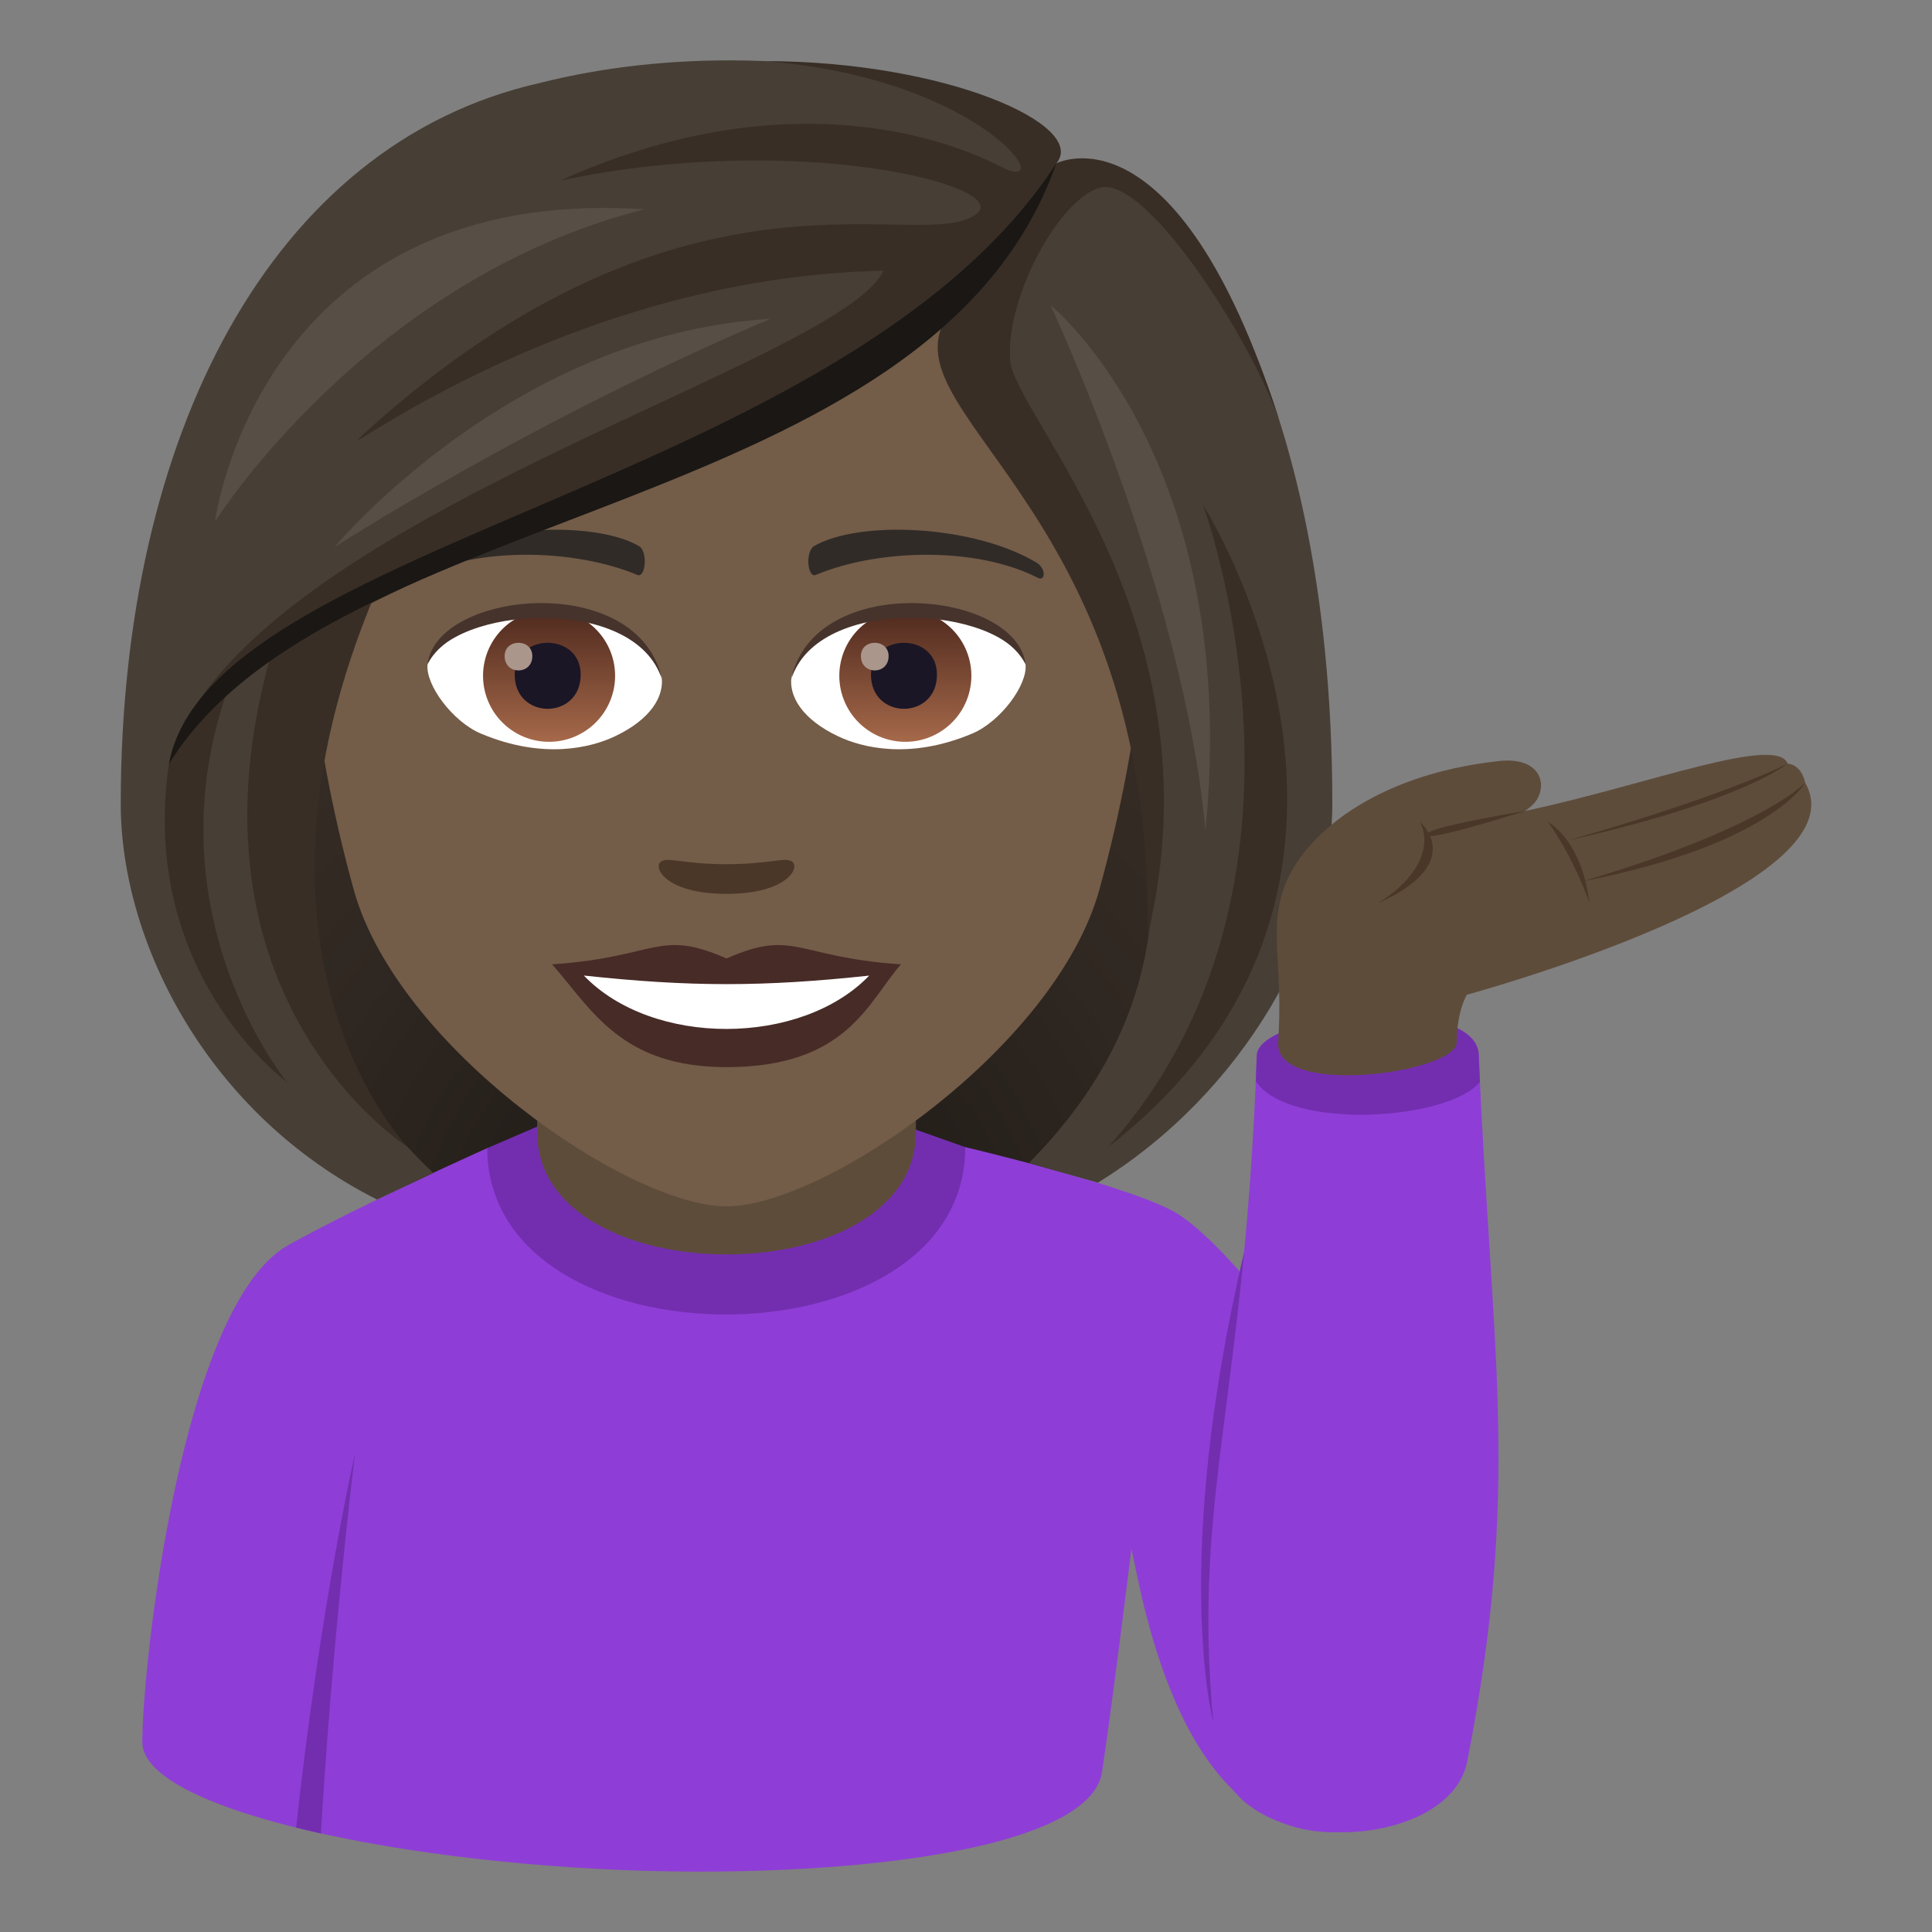 <svg xmlns="http://www.w3.org/2000/svg" xml:space="preserve" style="enable-background:new 0 0 64 64" viewBox="0 0 64 64"><rect x="0" y="0" width="64" height="64" fill="#808080" stroke="none"/><radialGradient id="a" cx="38.191" cy="41.607" r="25.497" gradientTransform="matrix(1.005 0 0 1.001 -14.255 .328)" gradientUnits="userSpaceOnUse"><stop offset="0" style="stop-color:#1a1714"/><stop offset=".586" style="stop-color:#2f2721"/><stop offset="1" style="stop-color:#382e26"/></radialGradient><path d="M30.755 41.298c13.38-5.328 12.042-21.314 12.042-21.314H5.337S4 35.97 17.378 41.298c0 0 2.677.666 6.69.666 4.014 0 6.688-.666 6.688-.666z" style="fill:url(#a)"/><path d="M49.04 53.257S42.147 42.225 39.029 40.22c-1.37-.88-7.053-2.22-7.053-2.22l-15.834.032s-4.145 1.852-6.587 3.21C6.016 43.21 4.714 55.16 4.714 57.71c0 2.36 9.655 4.276 18.356 4.29 6.795.01 13.094-1.025 13.437-3.303.342-2.262.971-7.378.971-7.378.276.999 1.406 9.374 6.657 9.374 2.967 0 4.906-7.436 4.906-7.436z" style="fill:#8e3ed6"/><path d="M16.14 38.032c.016 7.371 15.85 7.34 15.835-.031l-1.996-.707H17.858l-1.717.739zm24.05 19.004s2.944-11.904 1.02-15.548c-2.42 10.331-1.02 15.548-1.02 15.548z" style="fill:#732eb0"/><path d="M17.795 37.512c0 5.392 12.545 5.392 12.545 0v-5.965H17.795v5.965z" style="fill:#5e4c3b"/><path d="m10.63 60.735-.822-.193c.814-7.443 1.95-12.379 1.95-12.379s-.746 6.089-1.127 12.572z" style="fill:#732eb0"/><path d="M24.067 4.019c-9.66 0-14.312 7.866-13.731 17.981.12 2.032.685 4.965 1.383 7.478 1.448 5.224 9.093 10.484 12.348 10.484 3.255 0 10.9-5.26 12.349-10.484.698-2.513 1.264-5.446 1.383-7.478.58-10.114-4.07-17.981-13.732-17.981z" style="fill:#735c48"/><path d="M24.066 31.751c-2.263-.996-2.281-.04-5.776.194 1.312 1.49 2.278 3.405 5.775 3.405 4.014 0 4.693-2.176 5.78-3.405-3.499-.234-3.513-1.19-5.779-.194z" style="fill:#472b27"/><path d="M19.34 32.316c2.28 2.374 7.202 2.343 9.454.002-3.512.377-5.94.377-9.455-.002z" style="fill:#fff"/><path d="M34.331 18.634c-2.098-1.25-5.863-1.404-7.352-.55-.315.17-.23 1.074.042.961 2.124-.884 5.362-.928 7.356.095.266.135.273-.323-.046-.506zm-20.529 0c2.099-1.25 5.862-1.404 7.355-.55.315.17.231 1.074-.043.961-2.126-.884-5.36-.93-7.356.095-.268.135-.273-.323.044-.506z" style="fill:#302b27"/><path d="M26.238 28.541c-.23-.161-.769.087-2.172.087-1.401 0-1.94-.248-2.17-.087-.277.194.162 1.069 2.17 1.069 2.009 0 2.45-.874 2.172-1.069z" style="fill:#4a3728"/><path d="M21.919 22.43c.081.638-.353 1.396-1.554 1.964-.763.361-2.35.786-4.437-.094-.935-.394-1.846-1.621-1.764-2.3 1.13-2.132 6.696-2.444 7.755.43z" style="fill:#fff"/><linearGradient id="b" x1="-425.662" x2="-425.662" y1="478.525" y2="479.19" gradientTransform="matrix(6.57 0 0 -6.57 2814.782 3168.527)" gradientUnits="userSpaceOnUse"><stop offset="0" style="stop-color:#a6694a"/><stop offset="1" style="stop-color:#4f2a1e"/></linearGradient><path d="M18.142 20.2a2.187 2.187 0 1 1 0 4.373 2.187 2.187 0 0 1 0-4.373z" style="fill:url(#b)"/><path d="M17.05 22.346c0 1.512 2.186 1.512 2.186 0 0-1.404-2.186-1.404-2.186 0z" style="fill:#1a1626"/><path d="M16.717 21.734c0 .634.917.634.917 0 0-.588-.917-.588-.917 0z" style="fill:#ab968c"/><path d="M21.929 22.514c-.888-2.854-6.941-2.432-7.765-.514.305-2.457 7.008-3.105 7.765.514z" style="fill:#45332c"/><path d="M26.216 22.43c-.081.638.353 1.396 1.554 1.964.763.361 2.35.786 4.437-.094.936-.394 1.846-1.621 1.764-2.3-1.13-2.132-6.696-2.444-7.754.43z" style="fill:#fff"/><linearGradient id="c" x1="-426.564" x2="-426.564" y1="478.525" y2="479.19" gradientTransform="matrix(6.57 0 0 -6.57 2832.512 3168.527)" gradientUnits="userSpaceOnUse"><stop offset="0" style="stop-color:#a6694a"/><stop offset="1" style="stop-color:#4f2a1e"/></linearGradient><path d="M29.944 20.2a2.187 2.187 0 1 1 0 4.373 2.187 2.187 0 0 1 0-4.373z" style="fill:url(#c)"/><path d="M28.852 22.346c0 1.512 2.186 1.512 2.186 0 0-1.404-2.186-1.404-2.186 0z" style="fill:#1a1626"/><path d="M28.519 21.734c0 .634.917.634.917 0 0-.588-.917-.588-.917 0z" style="fill:#ab968c"/><path d="M26.207 22.514c.887-2.853 6.936-2.444 7.764-.514-.307-2.457-7.008-3.105-7.764.514z" style="fill:#45332c"/><path d="M34.992 5.412c1.11-1.576-8.28-4.904-17.145-2.655C8.992 4.774 4 14.433 4 26.627c0 4.606 2.9 10.294 8.49 13.11l1.864-.879c-6.163-5.871-4.683-11.838-2.327-18.873 6.65-3.834 14.175-4.737 19.399-9.325-.67 1.998 2.871 4.518 4.682 9.325 2.38 6.318 3.818 12.64-2.028 18.544l2.288.648c4.828-2.969 7.767-8.24 7.767-12.55 0-14.413-5.593-22.235-9.143-21.215z" style="fill:#473e35"/><path d="M34.992 5.412c1.066-1.27-3.68-3.387-9.657-3.387 7.336.577 9.837 4.535 7.8 3.488-2.169-1.116-7.473-2.735-14.578.47 7.774-1.646 14.924.153 13.812 1.084-1.756 1.471-9.493-2.535-20.33 7.316-1.492 1.357 6.5-5.207 17.228-5.415-1.492 3.125-20.572 8.08-23.533 15.846 4.967-7.059 25.913-9.682 29.258-19.402zm4.858 11.312s4.653 12.565-3.143 21.277c11.167-8.712 3.143-21.277 3.143-21.277z" style="fill:#382e26"/><path d="M12.444 19.624s-1.902.345-3.457 2.025C5.735 33.09 13.51 38.001 13.51 38.001s-6.166-6.3-1.065-18.377z" style="fill:#382e26"/><path d="M7.58 22.737s-.893.348-1.985 2.575c-1.011 6.975 3.907 10.529 3.907 10.529S4.89 30.23 7.58 22.737zm34.773-8.897c-3.393-10.512-7.36-8.428-7.36-8.428s-1.91 3.559-3.43 4.808c-2.745 3.358 6.697 6.238 6.452 20.785 2.495-10.336-4.445-17.247-4.557-19.092-.127-2.092 1.62-5.309 2.98-5.695 1.477-.42 4.86 4.774 5.915 7.622z" style="fill:#382e26"/><path d="M5.595 25.312c5.374-8.728 25.264-8.139 29.397-19.9-6.966 10.729-28.064 12.517-29.397 19.9z" style="fill:#1a1714"/><path d="M34.8 10.109s4.408 9.409 5.132 17.401c1.2-12.29-5.132-17.4-5.132-17.4zm-23.72 8.016s6.41-4.144 14.437-7.563c-8.592.514-14.438 7.563-14.438 7.563zm-3.958-.847s5.037-8.013 14.224-10.345C8.564 6.101 7.122 17.278 7.122 17.278z" style="fill:#574f45"/><path d="M50.716 26.712c.586-.484.495-1.674-1.077-1.5-4.199.463-6.512 2.524-7.104 4.2.4 1.304 4.9.015 8.18-2.7z" style="fill:#5e4c3b"/><path d="M48.602 58.357c1.798-9.14.799-13.46.383-23.42-.085-2.032-7.301-1.407-7.352.025-.427 11.983-2.267 14.819-1.352 22.96.424 3.77 7.721 3.485 8.321.435z" style="fill:#8e3ed6"/><path d="m49.025 35.84-.04-.903c-.085-2.032-7.301-1.407-7.352.025-.01.29-.021.576-.033.857 1.091 1.64 6.4 1.3 7.425.02z" style="fill:#732eb0"/><path d="M48.259 34.525c0-1.042.332-1.573.332-1.573s13.18-3.577 11.208-7.022c-.138-.634-.58-.634-.58-.634-.37-.952-4.552.662-8.473 1.52-4.71 1.03-7.515.621-8.21 2.595-.52 1.469-.017 2.555-.197 5.114-.13 1.85 5.92 1.014 5.92 0z" style="fill:#5e4c3b"/><path d="M59.799 25.93s-1.373 1.495-7.403 3.273C58.64 27.988 59.8 25.93 59.8 25.93zm-.579-.634s-1.994 1.042-7.303 2.55c5.821-1.3 7.302-2.55 7.302-2.55zm-8.688 1.566s-3.312.538-3.273.784c-.114.298 3.273-.784 3.273-.784z" style="fill:#4a3728"/><path d="M47.038 27.228s.804 1.285-1.39 2.696c2.985-1.355 1.39-2.696 1.39-2.696zm4.232-.004s.736.93 1.378 2.665c-.265-2.11-1.379-2.665-1.379-2.665z" style="fill:#4a3728"/></svg>